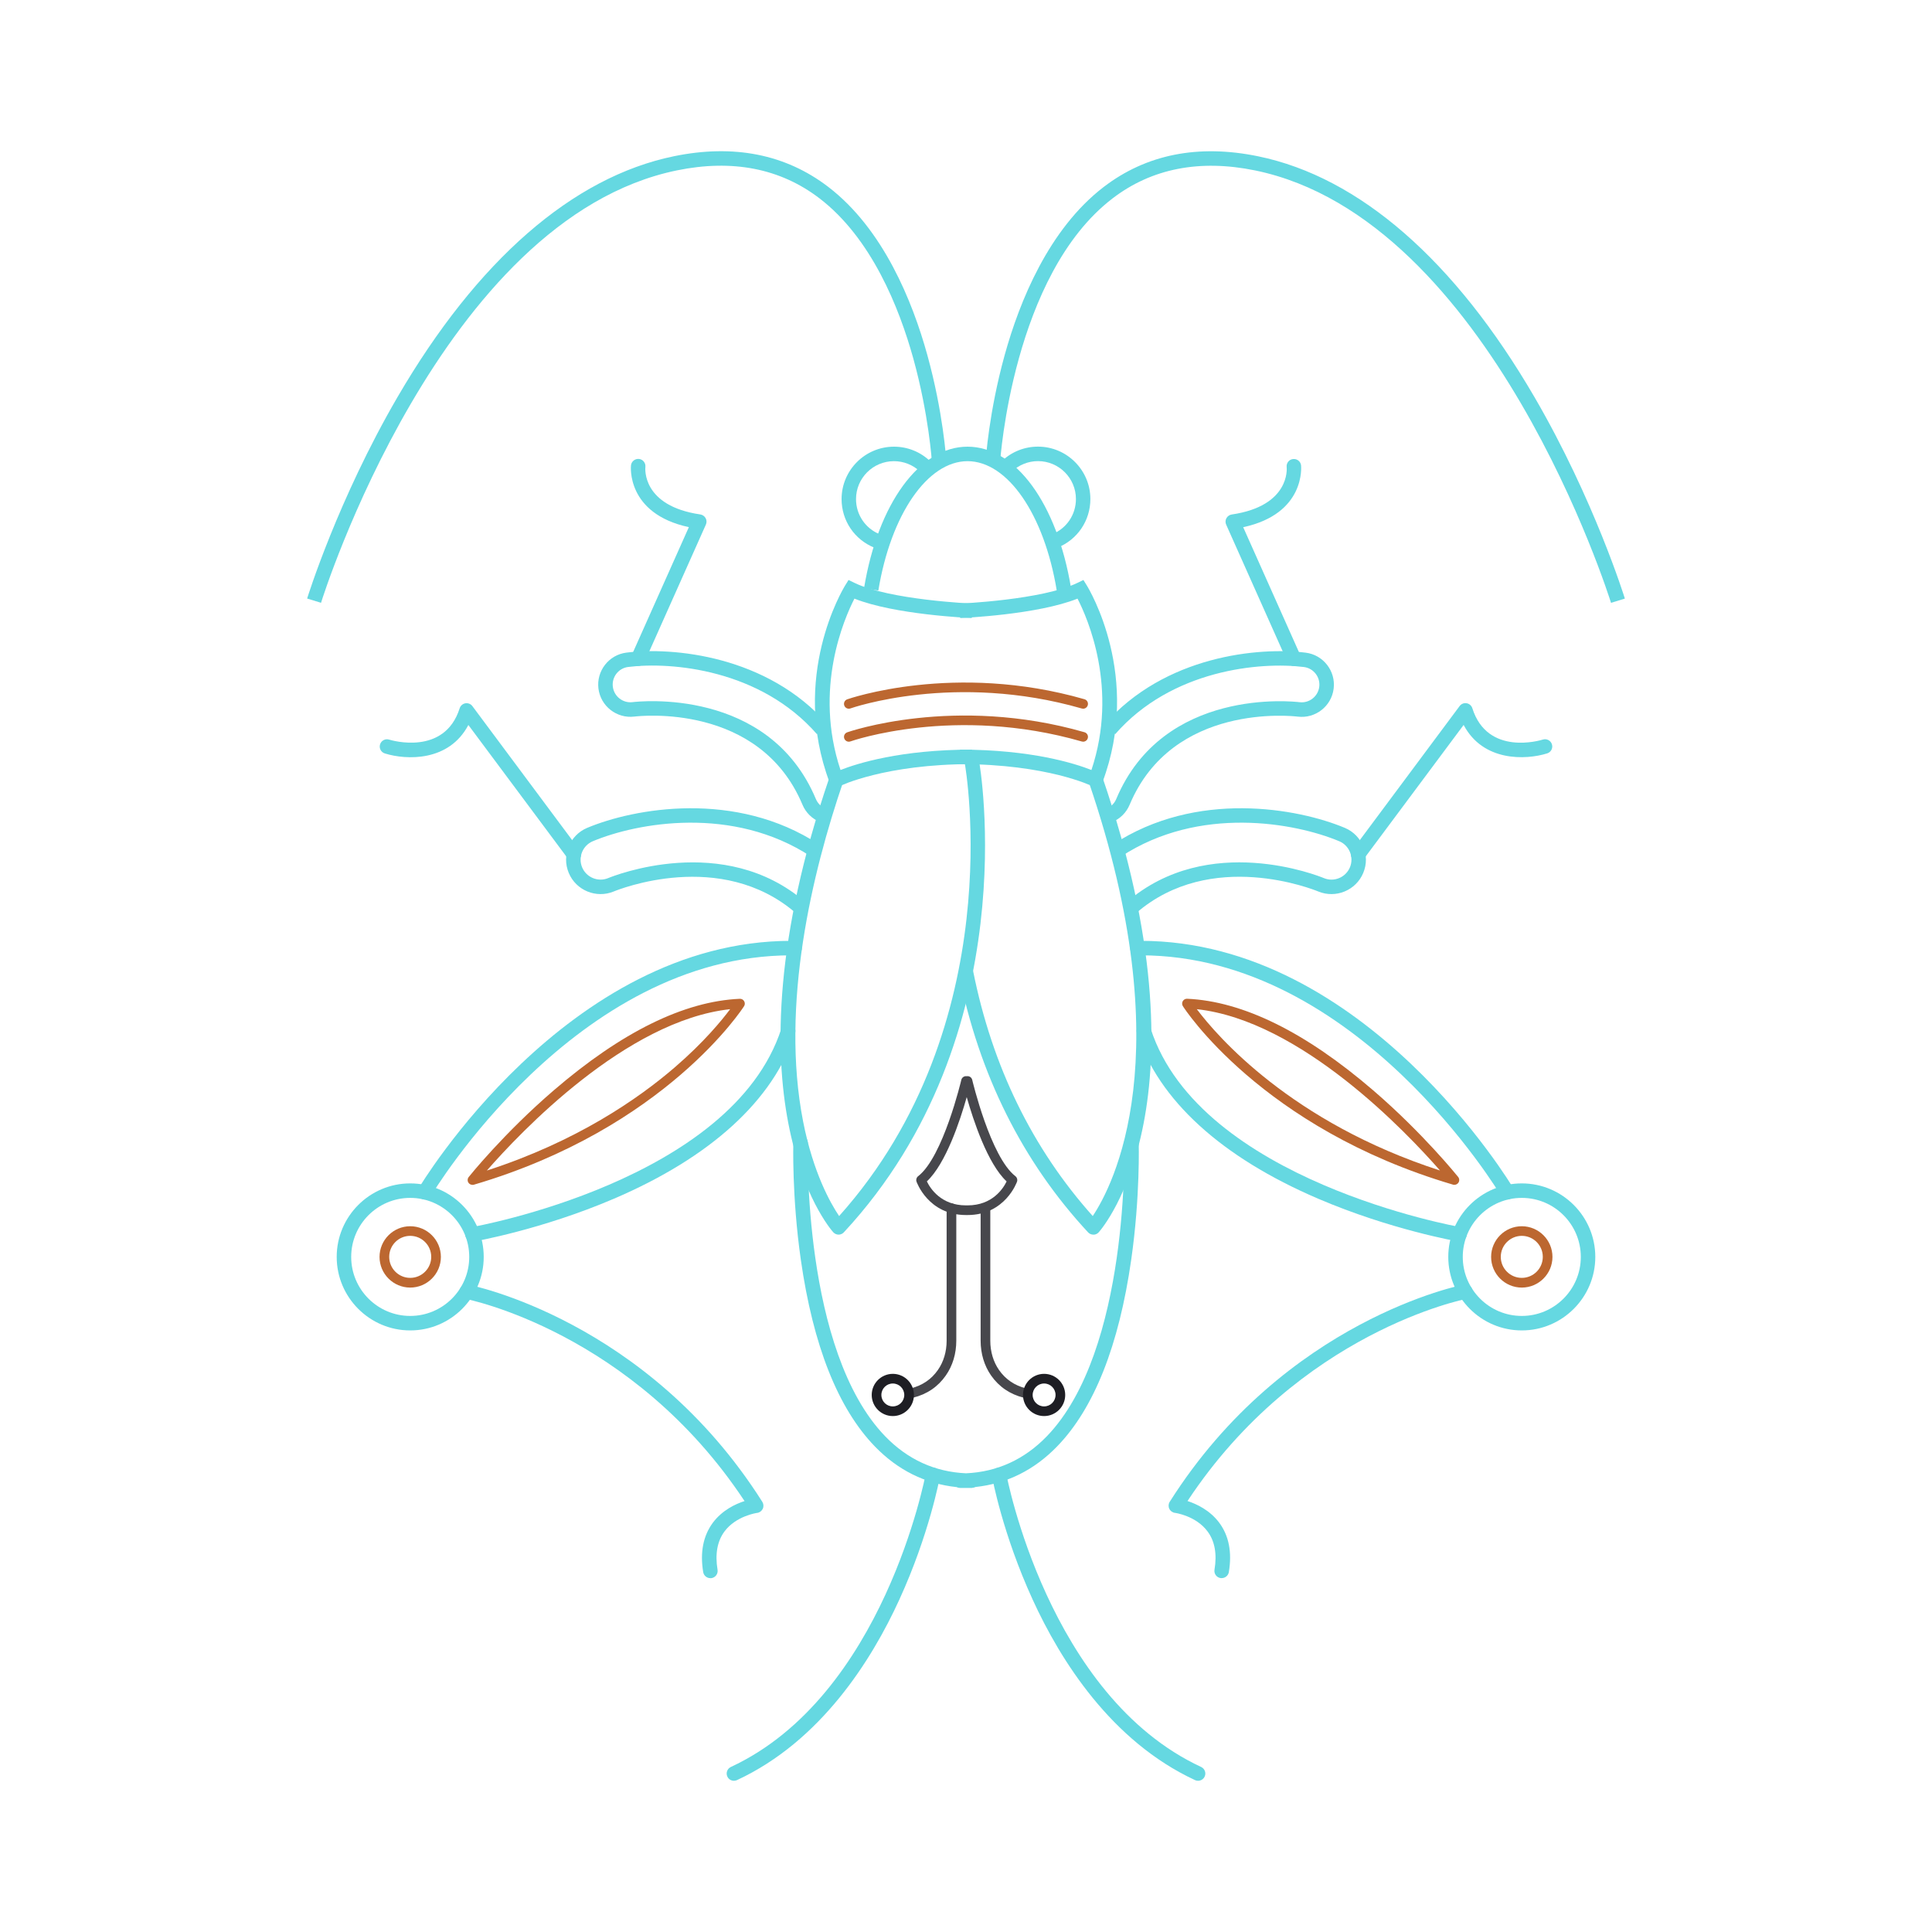 <svg viewBox="0 0 400 400" xmlns="http://www.w3.org/2000/svg" id="Capa_1">
  <defs>
    <style>
      .cls-1 {
        fill: #65d8e1;
      }

      .cls-2 {
        fill: #bc6730;
      }

      .cls-3 {
        fill: #1e1e24;
      }

      .cls-4 {
        fill: #47474c;
      }
    </style>
  </defs>
  <path d="m66.46,124.8l-2.87-.88c.06-.2,6.34-20.46,18.71-41.71,16.48-28.3,36.26-45.54,57.21-49.86,12.38-2.55,23.14-.42,31.97,6.34,11.41,8.73,17.45,23.74,20.51,34.8,3.29,11.89,3.91,21.59,3.94,22l-2.99.18c0-.1-.64-9.85-3.85-21.45-2.94-10.59-8.69-24.94-19.43-33.16-8.11-6.2-18.04-8.14-29.53-5.78-48.75,10.04-73.42,88.71-73.66,89.51Z" class="cls-1"></path>
  <path d="m218.79,122.27c-2.59-15.77-10.18-26.79-18.47-26.79s-15.88,11.02-18.47,26.79l-2.96-.49c2.88-17.53,11.49-29.3,21.43-29.3s18.55,11.78,21.43,29.3l-2.96.49Z" class="cls-1"></path>
  <path d="m181.05,113.4c-4.14-1.66-6.81-5.61-6.81-10.07,0-5.98,4.87-10.85,10.85-10.85,2.78,0,5.42,1.05,7.44,2.96l-2.06,2.18c-1.46-1.38-3.38-2.14-5.39-2.14-4.33,0-7.85,3.52-7.85,7.85,0,3.23,1.93,6.09,4.93,7.29l-1.12,2.79Z" class="cls-1"></path>
  <path d="m172.33,163.53l-.59-1.57c-8.17-21.85,2.76-39.97,3.23-40.73l.71-1.15,1.22.59c7.31,3.55,24.24,4.29,24.41,4.29l-.12,3c-.68-.03-15.99-.7-24.29-4.02-2.1,4.09-8.5,18.65-2.88,35.48,3.42-1.35,12.43-4.22,27.23-4.22v3c-18.14,0-27.34,4.53-27.44,4.58l-1.49.75Z" class="cls-1"></path>
  <path d="m173.64,255.62h-.02c-.42,0-.82-.19-1.11-.5-.97-1.09-23.53-27.57-.79-94.15.27-.78,1.12-1.2,1.9-.94.78.27,1.2,1.12.93,1.9-6.39,18.7-13,46.06-8.28,70.23,2.09,10.68,5.71,17.02,7.46,19.61,35.52-39.69,26.13-93.1,26.03-93.64-.15-.81.39-1.6,1.2-1.75.82-.15,1.6.39,1.75,1.2.1.56,10,56.62-28,97.56-.28.31-.68.48-1.1.48Z" class="cls-1"></path>
  <path d="m84.93,275.45c-8.39,0-15.22-6.83-15.22-15.22s6.83-15.22,15.22-15.22,15.22,6.83,15.22,15.22-6.83,15.22-15.22,15.22Zm0-27.44c-6.74,0-12.22,5.48-12.22,12.22s5.48,12.22,12.22,12.22,12.22-5.48,12.22-12.22-5.48-12.22-12.22-12.22Z" class="cls-1"></path>
  <path d="m87.93,248.34c-.26,0-.52-.07-.76-.21-.71-.42-.95-1.34-.53-2.05.3-.51,30.65-51.29,77.21-51.29.23,0,.46,0,.69,0,.83,0,1.49.69,1.48,1.52,0,.82-.68,1.48-1.5,1.48h-.02c-.22,0-.44,0-.66,0-44.83,0-74.33,49.31-74.62,49.81-.28.48-.78.74-1.29.74Z" class="cls-1"></path>
  <path d="m97.82,257.06c-.72,0-1.35-.52-1.48-1.25-.14-.82.41-1.59,1.23-1.73.54-.09,53.98-9.58,64.19-41.08.26-.79,1.1-1.22,1.89-.96.79.25,1.22,1.1.96,1.89-4.48,13.82-17.44,25.66-37.5,34.25-15,6.43-28.9,8.84-29.04,8.87-.09.01-.17.02-.25.02Z" class="cls-1"></path>
  <path d="m147.07,326.74c-.72,0-1.36-.52-1.48-1.25-.68-4.09,0-7.53,2-10.23,1.93-2.58,4.65-3.87,6.56-4.48-23.2-35.07-57.47-41.81-57.82-41.87-.81-.15-1.35-.93-1.2-1.75.15-.81.93-1.36,1.75-1.2.37.07,37.03,7.22,60.95,44.98.27.43.31.98.09,1.44-.22.46-.66.79-1.17.85-.04,0-4.36.61-6.76,3.85-1.49,2.01-1.97,4.68-1.43,7.92.14.82-.42,1.59-1.23,1.73-.08.01-.17.02-.25.02Z" class="cls-1"></path>
  <path d="m151.95,368.69c-.57,0-1.11-.32-1.36-.87-.35-.75-.02-1.64.73-1.99,31.66-14.72,40.26-60.28,40.35-60.74.15-.81.92-1.36,1.74-1.21.81.15,1.36.93,1.21,1.74-.09.48-2.21,11.99-8.42,25.56-5.76,12.6-16.28,29.31-33.61,37.37-.2.09-.42.14-.63.14Z" class="cls-1"></path>
  <path d="m169.84,170.22c-1.69-.67-3-1.95-3.7-3.62-8.88-21.16-33.76-18.37-34.81-18.24-3.65.44-6.98-2.16-7.43-5.8-.45-3.64,2.14-6.98,5.78-7.44,9.6-1.2,29.19.58,41.71,14.9l-2.26,1.97c-11.69-13.38-30.07-15.03-39.08-13.9-2,.25-3.42,2.09-3.17,4.09.25,2.01,2.09,3.44,4.09,3.19,1.15-.14,28.19-3.17,37.95,20.06.39.92,1.11,1.63,2.04,1.99l-1.1,2.79Z" class="cls-1"></path>
  <path d="m164.8,189.07c-15.55-13.47-36.83-4.87-37.73-4.5-3.63,1.5-7.81-.22-9.32-3.85-1.51-3.62.2-7.8,3.82-9.32,9.7-4.06,30.73-7.91,48.01,3.44l-1.65,2.51c-16.23-10.66-36.05-7.01-45.2-3.18-2.09.88-3.08,3.3-2.21,5.4.88,2.1,3.3,3.1,5.4,2.23.97-.4,23.92-9.67,40.85,5l-1.96,2.27Z" class="cls-1"></path>
  <path d="m118.81,178.41c-.46,0-.91-.21-1.2-.6l-20.64-27.71c-4,7.61-12.82,7.29-17.3,5.89-.79-.25-1.23-1.09-.98-1.88.25-.79,1.08-1.23,1.88-.98.48.15,11.46,3.41,14.6-6.49.17-.54.63-.93,1.18-1.03.56-.09,1.12.13,1.45.58l22.21,29.83c.49.66.36,1.6-.31,2.1-.27.2-.58.3-.9.3Z" class="cls-1"></path>
  <path d="m132.1,137.89c-.2,0-.41-.04-.61-.13-.76-.34-1.1-1.22-.76-1.98l11.89-26.64c-13.04-2.81-12-12.7-11.98-12.81.1-.82.85-1.4,1.67-1.31.82.1,1.4.84,1.31,1.66-.04.35-.7,8.07,11.37,9.83.46.07.87.35,1.1.76.23.41.25.91.06,1.33l-12.67,28.39c-.25.56-.8.89-1.37.89Z" class="cls-1"></path>
  <path d="m333.54,124.8c-.24-.79-24.93-79.47-73.66-89.51-11.49-2.36-21.43-.42-29.54,5.79-20.67,15.82-23.25,54.21-23.28,54.6l-2.99-.18c.03-.41.65-10.11,3.94-22,3.06-11.05,9.1-26.06,20.51-34.8,8.83-6.76,19.59-8.89,31.97-6.34,20.95,4.31,40.73,21.55,57.21,49.86,12.37,21.25,18.65,41.51,18.71,41.71l-2.87.88Z" class="cls-1"></path>
  <path d="m218.95,113.4l-1.12-2.79c3-1.2,4.93-4.06,4.93-7.29,0-4.33-3.52-7.85-7.85-7.85-2.01,0-3.92.76-5.39,2.14l-2.06-2.18c2.02-1.91,4.67-2.96,7.44-2.96,5.98,0,10.85,4.87,10.85,10.85,0,4.46-2.67,8.41-6.81,10.07Z" class="cls-1"></path>
  <path d="m227.67,163.54l-1.5-.76c-.09-.04-9.3-4.58-27.43-4.58v-3c14.8,0,23.82,2.87,27.23,4.22,5.62-16.83-.78-31.39-2.88-35.48-8.3,3.32-23.61,3.99-24.29,4.02l-.12-3c.17,0,17.1-.74,24.41-4.29l1.22-.59.71,1.15c.47.76,11.41,18.89,3.23,40.73l-.59,1.57Z" class="cls-1"></path>
  <path d="m226.37,255.62c-.42,0-.82-.17-1.1-.48-13.56-14.61-22.56-32.63-26.74-53.54-.16-.81.36-1.6,1.18-1.76.81-.17,1.6.37,1.76,1.18,3.94,19.73,12.28,36.79,24.77,50.75,4.1-6.13,18.51-33.27-.81-89.83-.27-.78.15-1.64.94-1.9.78-.27,1.64.15,1.9.94,22.74,66.58.18,93.06-.79,94.15-.28.32-.68.5-1.11.5h-.02Z" class="cls-1"></path>
  <path d="m201.26,308.06h-2.51c-.25,0-.48-.06-.69-.17-6.49-.69-12.18-3.51-16.93-8.42-7.63-7.88-12.79-20.89-15.33-38.67-1.88-13.13-1.55-24.16-1.55-24.26.03-.83.73-1.51,1.55-1.45.83.03,1.48.72,1.45,1.55-.01.43-1.17,42.99,16.04,60.75,4.63,4.78,10.25,7.35,16.71,7.64,6.47-.29,12.08-2.86,16.72-7.65,17.21-17.78,16.05-60.32,16.04-60.75-.03-.83.62-1.52,1.45-1.55.02,0,.03,0,.05,0,.81,0,1.47.64,1.5,1.45,0,.11.33,11.13-1.55,24.26-2.54,17.78-7.7,30.79-15.33,38.66-4.75,4.91-10.43,7.73-16.93,8.42-.21.11-.44.17-.69.17Z" class="cls-1"></path>
  <path d="m315.07,275.45c-8.39,0-15.22-6.83-15.22-15.22s6.83-15.22,15.22-15.22,15.22,6.83,15.22,15.22-6.83,15.22-15.22,15.22Zm0-27.44c-6.74,0-12.22,5.48-12.22,12.22s5.48,12.22,12.22,12.22,12.22-5.48,12.22-12.22-5.48-12.22-12.22-12.22Z" class="cls-1"></path>
  <path d="m312.07,248.34c-.51,0-1.01-.26-1.29-.74-.29-.5-29.79-49.81-74.62-49.81-.22,0-.44,0-.66,0h-.02c-.82,0-1.49-.66-1.5-1.48,0-.83.66-1.51,1.48-1.52.23,0,.46,0,.69,0,46.56,0,76.91,50.78,77.21,51.29.42.71.18,1.63-.53,2.05-.24.14-.5.21-.76.21Z" class="cls-1"></path>
  <path d="m302.18,257.06c-.08,0-.17,0-.25-.02-.14-.02-14.04-2.44-29.04-8.87-20.05-8.59-33.02-20.43-37.5-34.25-.26-.79.18-1.63.96-1.89.79-.25,1.63.18,1.89.96,10.21,31.51,63.65,40.99,64.19,41.08.82.14,1.37.92,1.23,1.73-.12.73-.76,1.25-1.48,1.25Z" class="cls-1"></path>
  <path d="m252.93,326.74c-.08,0-.17,0-.25-.02-.82-.14-1.37-.91-1.23-1.73.54-3.25.06-5.93-1.45-7.94-2.43-3.26-6.7-3.82-6.74-3.83-.51-.06-.95-.38-1.17-.85-.22-.46-.19-1.01.09-1.44,23.92-37.76,60.58-44.91,60.95-44.98.81-.16,1.6.39,1.75,1.2s-.39,1.6-1.2,1.75c-.35.07-34.63,6.8-57.82,41.87,1.9.62,4.63,1.9,6.56,4.48,2.01,2.69,2.68,6.13,2,10.23-.12.73-.76,1.25-1.48,1.25Z" class="cls-1"></path>
  <path d="m248.04,368.69c-.21,0-.43-.04-.63-.14-17.33-8.06-27.85-24.77-33.61-37.37-6.21-13.57-8.34-25.08-8.42-25.56-.15-.82.39-1.6,1.21-1.74.82-.15,1.6.39,1.74,1.21.08.46,8.69,46.03,40.35,60.74.75.35,1.08,1.24.73,1.99-.25.55-.8.87-1.36.87Z" class="cls-1"></path>
  <path d="m230.16,170.22l-1.1-2.79c.93-.37,1.65-1.07,2.04-1.99,9.75-23.23,36.8-20.2,37.95-20.06,2.01.25,3.84-1.19,4.09-3.19.25-2-1.18-3.84-3.18-4.09-9.01-1.13-27.38.52-39.07,13.9l-2.26-1.97c12.52-14.33,32.11-16.11,41.71-14.9,3.64.46,6.23,3.8,5.78,7.44-.45,3.65-3.78,6.25-7.43,5.8-1.05-.13-25.93-2.92-34.81,18.24-.7,1.67-2.02,2.96-3.7,3.62Z" class="cls-1"></path>
  <path d="m235.2,189.07l-1.96-2.27c16.94-14.68,39.88-5.4,40.85-5,2.1.88,4.52-.13,5.4-2.23.87-2.1-.12-4.52-2.21-5.4-9.15-3.83-28.97-7.48-45.2,3.18l-1.65-2.51c17.28-11.35,38.3-7.5,48-3.44,3.62,1.52,5.33,5.7,3.82,9.32-1.51,3.63-5.69,5.35-9.32,3.85-.9-.37-22.18-8.98-37.73,4.5Z" class="cls-1"></path>
  <path d="m281.19,178.41c-.31,0-.63-.1-.89-.3-.67-.5-.8-1.43-.31-2.1l22.21-29.83c.34-.45.89-.68,1.45-.58.55.09,1.01.49,1.18,1.03,3.15,9.96,14.13,6.64,14.6,6.49.79-.25,1.63.19,1.88.98.25.79-.19,1.63-.98,1.88-4.48,1.4-13.29,1.72-17.3-5.89l-20.64,27.71c-.29.4-.75.6-1.2.6Z" class="cls-1"></path>
  <path d="m267.9,137.89c-.57,0-1.12-.33-1.37-.89l-12.67-28.39c-.19-.43-.17-.92.06-1.33.23-.41.63-.69,1.1-.76,12.08-1.77,11.41-9.51,11.37-9.83-.09-.82.5-1.56,1.32-1.65.84-.09,1.56.49,1.66,1.3.01.1,1.05,10-11.98,12.81l11.89,26.64c.34.76,0,1.64-.76,1.98-.2.09-.41.13-.61.13Z" class="cls-1"></path>
  <path d="m84.93,266.58c-3.5,0-6.35-2.85-6.35-6.35s2.85-6.35,6.35-6.35,6.35,2.85,6.35,6.35-2.85,6.35-6.35,6.35Zm0-10.71c-2.4,0-4.35,1.95-4.35,4.35s1.95,4.35,4.35,4.35,4.35-1.95,4.35-4.35-1.95-4.35-4.35-4.35Z" class="cls-2"></path>
  <path d="m315.07,266.58c-3.5,0-6.35-2.85-6.35-6.35s2.85-6.35,6.35-6.35,6.35,2.85,6.35,6.35-2.85,6.35-6.35,6.35Zm0-10.71c-2.4,0-4.35,1.95-4.35,4.35s1.95,4.35,4.35,4.35,4.35-1.95,4.35-4.35-1.95-4.35-4.35-4.35Z" class="cls-2"></path>
  <path d="m97.82,245.31c-.33,0-.64-.16-.83-.44-.24-.36-.22-.84.05-1.18.07-.09,7.21-9.01,17.6-17.94,14.03-12.07,26.98-18.45,38.52-18.96.38-.02.72.17.91.5s.18.72-.02,1.03c-.16.25-16.17,25.24-55.94,36.96-.09.03-.19.04-.28.04Zm53.34-36.37c-21.53,2.34-43.49,25.54-50.36,33.41,18.6-6.02,31.37-14.87,38.94-21.4,5.97-5.15,9.68-9.67,11.42-12Z" class="cls-2"></path>
  <path d="m301.12,245.31c-.09,0-.19-.01-.28-.04-39.78-11.72-55.79-36.71-55.94-36.96-.2-.31-.2-.71-.02-1.03.19-.32.52-.52.91-.5,11.53.52,24.49,6.9,38.51,18.96,10.39,8.94,17.53,17.86,17.6,17.94.27.34.29.82.05,1.18-.19.28-.5.44-.83.44Zm-53.33-36.37c4.18,5.55,19.53,23.43,50.35,33.4-6.88-7.86-28.83-31.05-50.35-33.4Z" class="cls-2"></path>
  <path d="m224.26,153.56c-.09,0-.18-.01-.28-.04-26.29-7.57-47.69-.1-47.9-.02-.52.19-1.09-.08-1.28-.6-.19-.52.08-1.09.6-1.28.22-.08,22.2-7.77,49.13-.02.53.15.84.71.68,1.24-.13.44-.53.72-.96.72Z" class="cls-2"></path>
  <path d="m224.26,146.73c-.09,0-.18-.01-.28-.04-26.29-7.57-47.69-.1-47.9-.02-.52.19-1.09-.08-1.28-.6-.19-.52.08-1.09.6-1.28.22-.08,22.2-7.77,49.13-.02.53.15.84.71.68,1.24-.13.44-.53.72-.96.72Z" class="cls-2"></path>
  <path d="m200.32,251.56h-.32c-7.83,0-10.23-6.86-10.25-6.93-.14-.4,0-.85.34-1.11,5.16-3.98,8.9-19.78,8.94-19.94.12-.52.62-.84,1.13-.76.51-.09,1.01.24,1.13.76.04.16,3.78,15.95,8.94,19.94.34.26.47.71.34,1.11-.02.07-2.42,6.93-10.25,6.93Zm-8.42-6.96c.7,1.45,2.93,4.96,8.1,4.96h.32c5.16,0,7.39-3.51,8.09-4.96-3.95-3.68-6.9-12.67-8.26-17.46-1.35,4.79-4.31,13.78-8.26,17.46Z" class="cls-4"></path>
  <path d="m188.83,289.41c-.45,0-.86-.3-.97-.76-.13-.54.19-1.08.73-1.21,2.36-.59,4.25-1.87,5.59-3.8,1.18-1.69,1.81-3.79,1.81-6.07v-27.42c0-.55.45-1,1-1s1,.45,1,1v27.42c0,2.69-.75,5.18-2.17,7.21-1.63,2.34-3.9,3.88-6.75,4.59-.08.02-.16.03-.24.03Z" class="cls-4"></path>
  <path d="m184.85,293.18c-2.41,0-4.37-1.96-4.37-4.37s1.96-4.37,4.37-4.37,4.37,1.96,4.37,4.37-1.96,4.37-4.37,4.37Zm0-6.74c-1.31,0-2.37,1.06-2.37,2.37s1.06,2.37,2.37,2.37,2.37-1.06,2.37-2.37-1.06-2.37-2.37-2.37Z" class="cls-3"></path>
  <path d="m212.19,289.41c-.08,0-.16,0-.24-.03-2.84-.71-5.12-2.26-6.75-4.59-1.42-2.03-2.17-4.53-2.17-7.21v-27.42c0-.55.45-1,1-1s1,.45,1,1v27.42c0,2.27.63,4.37,1.81,6.07,1.35,1.93,3.23,3.21,5.59,3.8.54.13.86.68.73,1.21-.11.45-.52.76-.97.76Z" class="cls-4"></path>
  <path d="m216.17,293.18c-2.41,0-4.37-1.96-4.37-4.37s1.96-4.37,4.37-4.37,4.37,1.96,4.37,4.37-1.96,4.37-4.37,4.37Zm0-6.74c-1.31,0-2.37,1.06-2.37,2.37s1.06,2.37,2.37,2.37,2.37-1.06,2.37-2.37-1.06-2.37-2.37-2.37Z" class="cls-3"></path>
</svg>